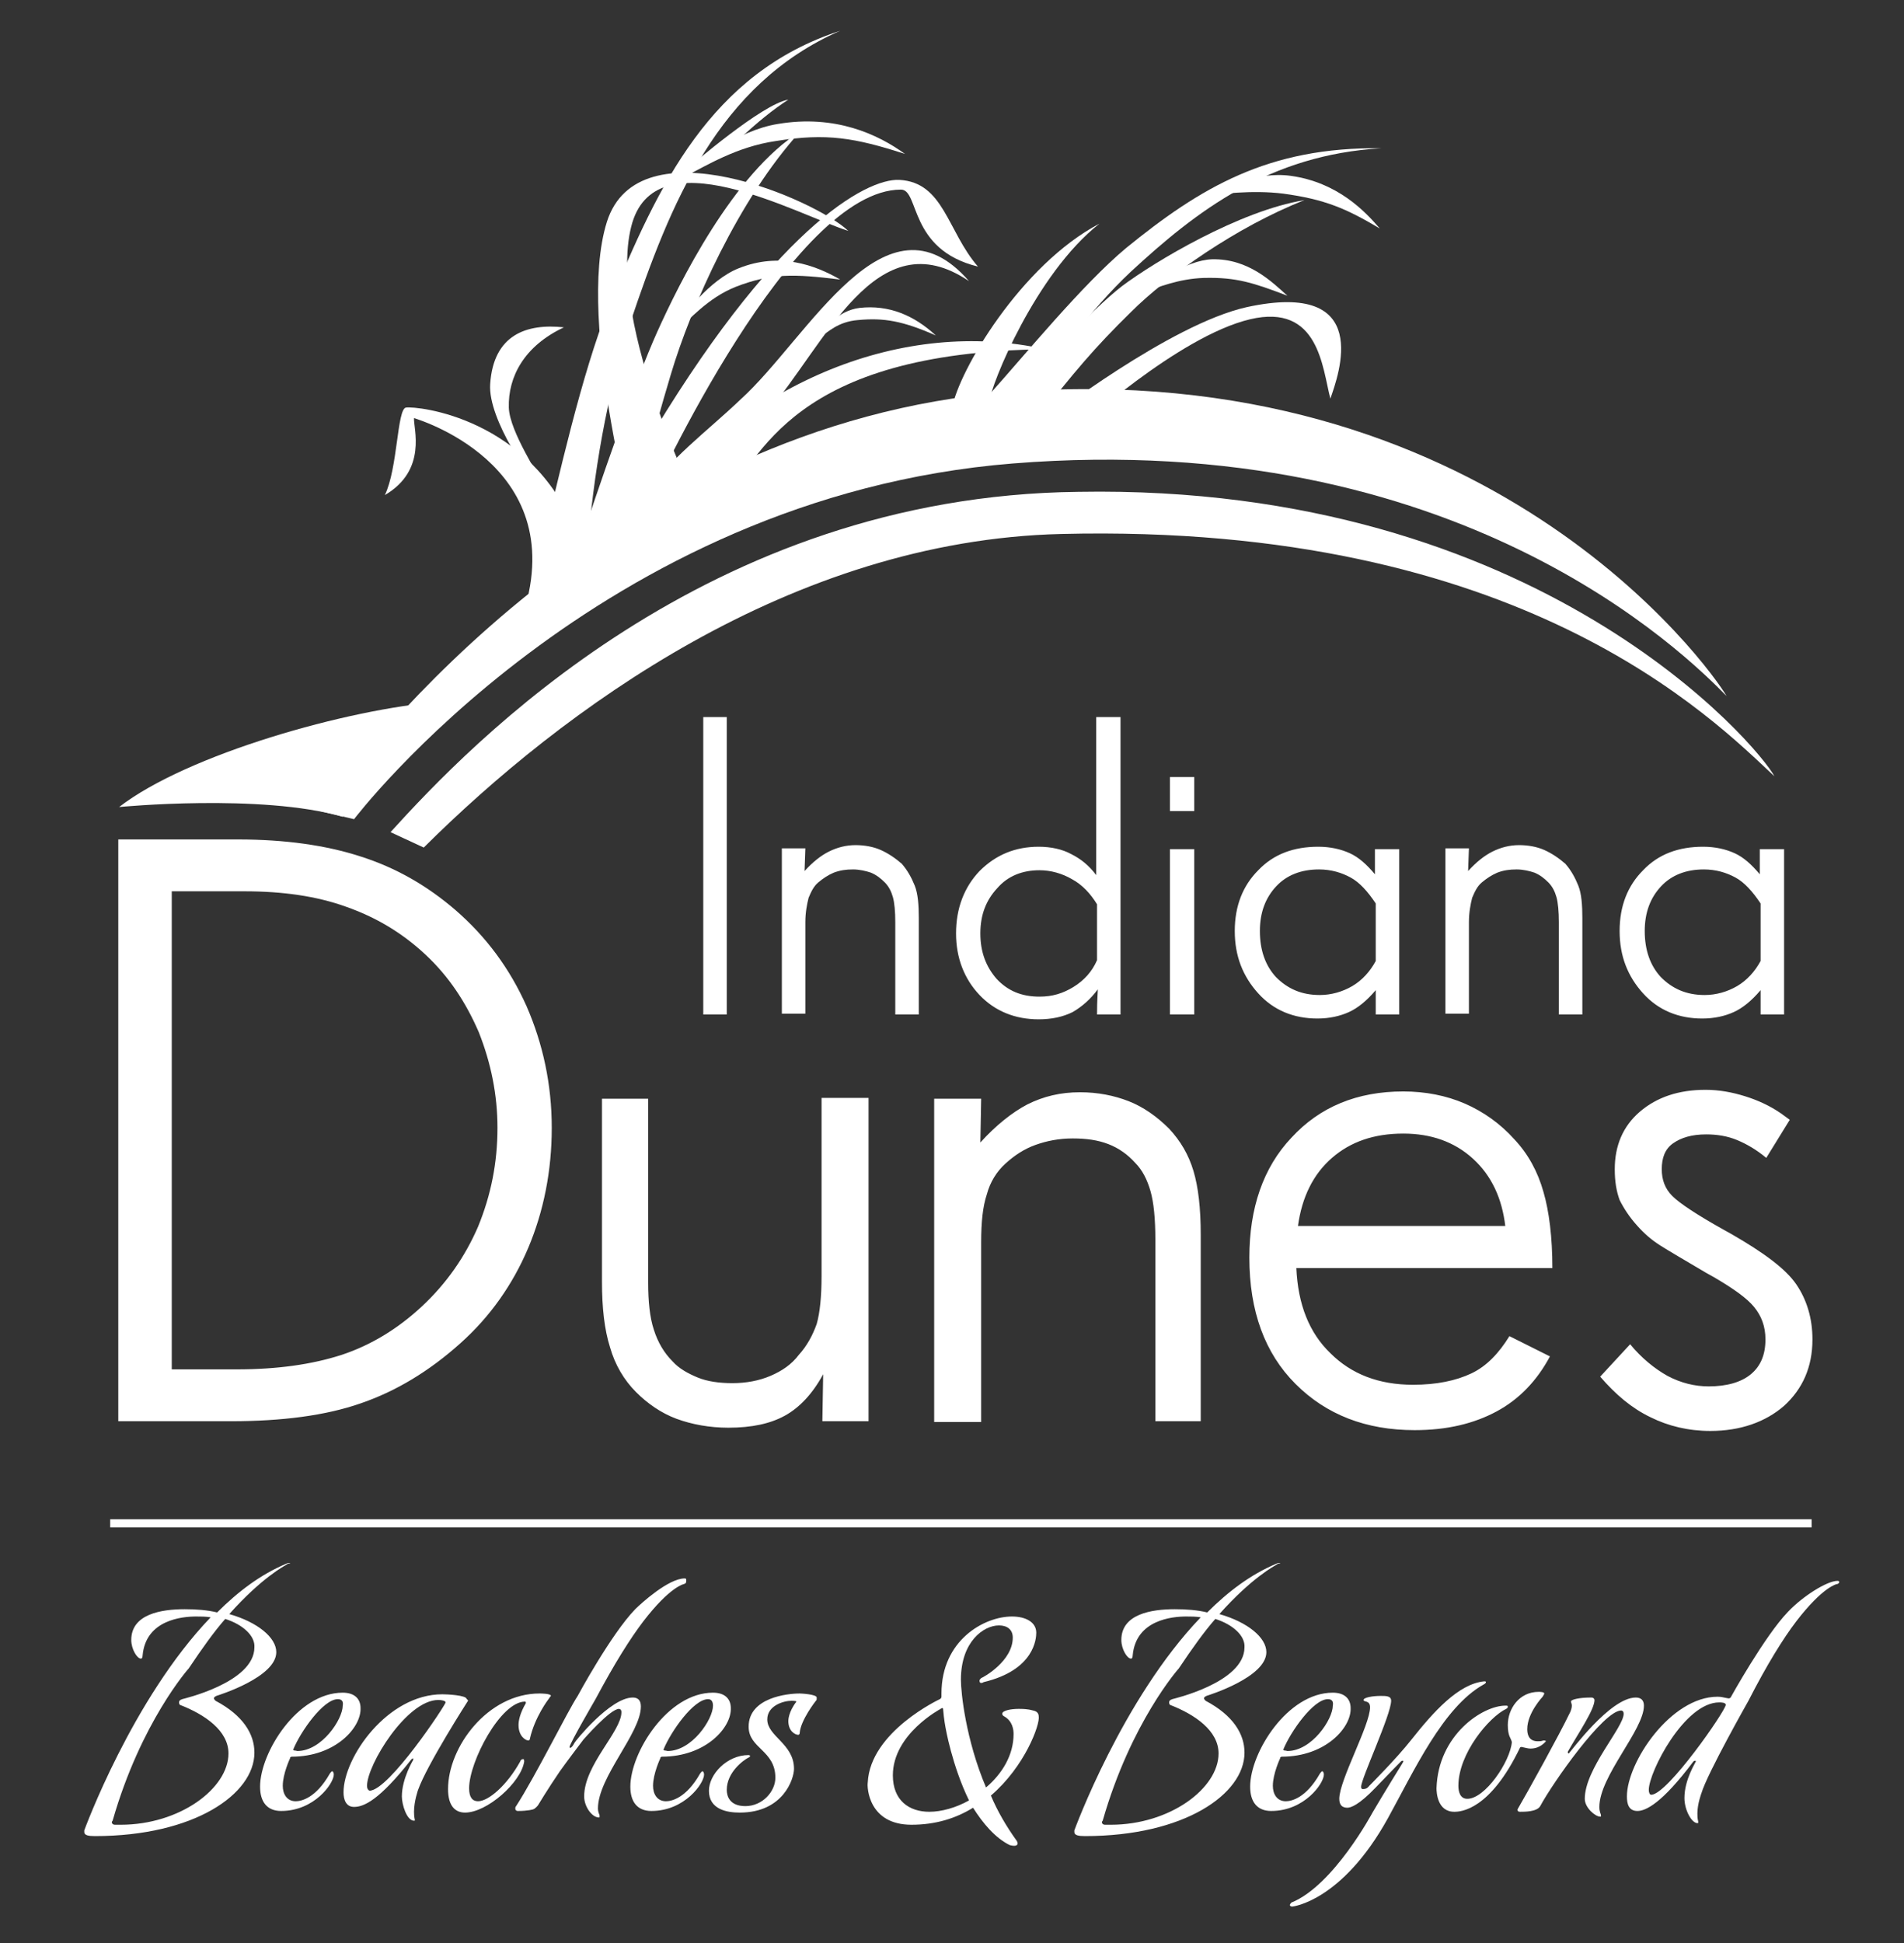 <svg version="1.1" id="Layer_1" xmlns="http://www.w3.org/2000/svg" x="0" y="0" viewBox="0 0 235 239.8" style="enable-background:new 0 0 235 239.8" xml:space="preserve"><rect x="0" y="0" width="235" height="239.8" fill="#333333" stroke="none"/><style>.st1{fill:#fff}</style><path id="XMLID_1789_" style="fill:none;stroke:#fff;stroke-miterlimit:10" d="M13.6 188h210"/><path class="st1" d="M35.2 193.2s-2.9 1.5-6.9 6c3.5 1 5.8 2.9 5.8 4.7 0 3.1-7.1 5.3-7.4 5.4-.2.1-.3.2-.3.3 0 .1.2.3.2.3 3.4 1.8 4.8 4.1 4.8 6.4 0 5.1-7.4 10.3-19.7 10.3-.8 0-1.3-.1-1.3-.5v-.2s5.9-16.2 15.6-26.3c-.6-.1-1.2-.1-1.8-.1-1.7 0-6.2.4-6.6 4.8 0 0 0 .4-.2.4-.5 0-1.2-1.2-1.2-2.3 0-3.2 3.7-3.8 6.6-3.8 1.4 0 2.8.1 4 .4 2.6-2.6 5.4-4.7 8.5-6 0 0 .2-.1.3-.1.1 0 .2 0 .2.1-.2-.1-.3 0-.6.2zm-7.4 6.6c-1.4 1.6-2.9 3.7-4.5 6.1 0 0-5.9 6.6-9.4 18.8 0 0-.1.1-.1.2s.1.3.4.3h.7c7.3 0 13.3-4.5 13.3-8.8 0-2.8-2.9-4.8-6-6 0 0-.1-.1-.1-.3s.1-.3.4-.4c-.1 0 8.9-2 8.9-6.4.1-1.4-1.4-2.8-3.6-3.5zM36 216.8s-.2 0-.2.2c0 0-.9 1.9-.9 3.4 0 1 .5 1.9 1.6 1.9.7 0 2.5-.4 4.2-3.4 0 0 .2-.3.3-.3.1 0 .2.2.2.4 0 1.1-2.4 4.5-6.5 4.5-1.8 0-2.6-1.2-2.6-3 0-4.2 4.6-11.6 10.2-11.6 1.5 0 2.2.8 2.2 1.9.1 2.4-3.1 6-8.5 6zm5.7-7.1c-1.8 0-4.6 4-5.5 6.2 0 .2.2.1.5.2 3 0 5.6-3.9 5.6-5.6.1-.5-.1-.8-.6-.8zM57.7 210s-5 7.8-6.1 10.9c0 0-.5 1.4-.5 2.7 0 .7.1.9.1 1 0 .1 0 .1-.1.1-.9 0-1.5-2-1.5-3 0-2.2 1.4-4.5 1.4-4.5v-.2c-.1 0-.1.1-.2.1-4 5.1-5.9 5.9-7.1 5.9-1 0-1.3-.9-1.3-1.8 0-4.3 5.4-12.1 12.2-12.1.5 0 3 .1 3 .6.2.1.2.2.1.3zm-3.6-.2c-3.9 0-8.8 8-8.8 10.6 0 .3.1.5.3.6 2.4 0 9.4-10.6 9.4-10.9 0-.2-.5-.3-.9-.3zM67.7 209.7s-1.7 2.2-2.3 4.9c0 0 0 .2-.2.2-.3 0-1.2-.5-1.2-1.9 0-.6.2-1.5.9-2.7v-.1s0-.1-.1-.1c-3 0-6.9 7.4-6.9 10.7 0 1.1.4 1.6 1.1 1.6 1.3 0 3.6-2 5.2-4.9.1-.3.3-.3.4-.3.1 0 .1.3.1.3-.4 2.6-4.6 6.3-7.3 6.3-1.2 0-2.1-.8-2.1-2.9 0-5.2 4.9-11.8 11.3-11.8.1 0 1.4 0 1.4.3-.2.2-.2.3-.3.4zM84.4 195.5s-1.7.3-5 4.6c-1.6 2.1-3.5 5.1-5.9 9.6 0 0-3.2 5.5-3.2 5.9 0 .1 0 .1.1.1s.3-.2.5-.6c0-.1 4.4-5.6 7.2-5.6.6 0 1 .3 1 1.1 0 3.3-5.3 8.7-5.3 12.6 0 .3.1.6.2.8v.2c0 .1 0 .1-.1.1-.8 0-1.8-1.3-1.8-2.6 0-3.9 4.6-8 4.6-10.4 0-.4-.3-.4-.3-.4-1.1 0-4.4 3.8-4.4 3.8-.6.8-1.9 2.5-2.9 3.9-1.5 2.2-2.7 4.2-2.7 4.2s-.3.4-.6.5c0 0-.6.2-1.9.2 0 0-.3 0-.3-.3 0-.1 0-.2.1-.3 2.4-3.7 6.4-11.8 7.6-13.6 0 0 4.1-7.6 7.1-10.7.7-.7 4.1-3.8 6.1-3.8.1 0 .2 0 .2.2 0 .3 0 .4-.3.5zM81.7 216.8s-.2 0-.2.2c0 0-.9 1.9-.9 3.4 0 1 .5 1.9 1.6 1.9.7 0 2.5-.4 4.2-3.4 0 0 .2-.3.3-.3.1 0 .2.2.2.4 0 1.1-2.4 4.5-6.5 4.5-1.8 0-2.6-1.2-2.6-3 0-4.2 4.6-11.6 10.2-11.6 1.5 0 2.2.8 2.2 1.9.1 2.4-3.1 6-8.5 6zm5.7-7.1c-1.8 0-4.6 4-5.5 6.2 0 .2.2.1.5.2 3 0 5.6-3.9 5.6-5.6 0-.5-.2-.8-.6-.8zM100.7 209.9s-1.9 2.4-2 4c0 0 0 .2-.2.2-.3 0-1.2-.4-1.2-1.7 0-.1 0-1.1 1-2.4 0-.1-.6-.1-.6-.1-1 0-3 .6-3 2.3 0 2.1 3.3 3 3.3 6.1 0 1.2-1.3 5.4-6.7 5.4-1.6 0-3.8-.4-3.8-2.7 0-2 2.2-4.4 4.9-4.4.1 0 .2.1.2.1s-.1.2-.2.2c-.6.3-2.7 1.8-2.7 4 0 .7.3 2 2.3 2 2.1 0 3.7-1.8 3.7-3.5 0-3.4-3.3-3.6-3.3-6.3 0-3.6 4.8-4.1 6.3-4.1.2 0 2.1.1 2.1.5 0 .3 0 .3-.1.4zM122.3 221.6c.8 1.9 1.9 3.8 3.2 5.6 0 0 .1.2.1.3 0 .2-.2.3-.4.3-.3 0-.6-.1-.6-.1-1.8-.9-3.3-2.7-4.5-4.6-2.1 1.3-4.6 2.1-7.6 2.1-5.3 0-5.5-4.6-5.4-5.2.3-6.3 8.9-10.3 8.9-10.3.2-.1.2-.3.2-.3v-.4c0-6.6 5.3-9.5 8.7-9.5 1.7 0 3 .7 3 2 0 .7-.2 4.6-6.5 6.1 0 0-.1.1-.3.1s-.2-.2-.2-.3c0-.1.1-.2.2-.3.3-.1 3.9-2.1 3.9-5 0-1-.7-1.5-1.7-1.5-1.9 0-4.7 2-4.7 6.7 0 1.6.6 7.4 3.1 13.3 2-1.7 3.4-4 3.4-6.6 0-.5-.1-1.6-1.2-2.2 0 0-.2-.1-.2-.3 0-.4 1.1-.6 2-.6.5 0 1.1 0 1.8.2.6.1.7.5.7.7.2 1-1.7 6.2-5.9 9.8zm-5.6-8.4s-.2-1-.3-2.3c0 0 0-.1-.1-.1 0 0-.1 0-.2.1 0 0-5.9 3.1-5.9 8.2 0 3.1 2 4.5 4.5 4.5 1.5 0 3.3-.5 4.9-1.4-2.1-4.3-2.9-9-2.9-9zM157.4 193.2s-2.9 1.5-6.9 6c3.5 1 5.8 2.9 5.8 4.7 0 3.1-7.1 5.3-7.4 5.4-.2.1-.3.2-.3.3 0 .1.2.3.2.3 3.4 1.8 4.8 4.1 4.8 6.4 0 5.1-7.4 10.3-19.7 10.3-.8 0-1.3-.1-1.3-.5v-.2s5.9-16.2 15.6-26.3c-.6-.1-1.2-.1-1.8-.1-1.7 0-6.2.4-6.6 4.8 0 0 0 .4-.2.4-.5 0-1.2-1.2-1.2-2.3 0-3.2 3.7-3.8 6.6-3.8 1.4 0 2.8.1 4 .4 2.6-2.6 5.4-4.7 8.5-6 0 0 .2-.1.3-.1.1 0 .2 0 .2.1-.2-.1-.3 0-.6.2zm-7.4 6.6c-1.4 1.6-2.9 3.7-4.5 6.1 0 0-5.9 6.6-9.4 18.8 0 0-.1.1-.1.2s.1.3.4.3h.7c7.3 0 13.3-4.5 13.3-8.8 0-2.8-2.9-4.8-6-6 0 0-.1-.1-.1-.3s.1-.3.4-.4c-.1 0 8.9-2 8.9-6.4.1-1.4-1.4-2.8-3.6-3.5zM158.2 216.8s-.2 0-.2.2c0 0-.9 1.9-.9 3.4 0 1 .5 1.9 1.6 1.9.7 0 2.5-.4 4.2-3.4 0 0 .2-.3.3-.3.1 0 .2.2.2.4 0 1.1-2.4 4.5-6.5 4.5-1.8 0-2.6-1.2-2.6-3 0-4.2 4.6-11.6 10.2-11.6 1.5 0 2.2.8 2.2 1.9.1 2.4-3.1 6-8.5 6zm5.7-7.1c-1.8 0-4.6 4-5.5 6.2 0 .2.2.1.5.2 3 0 5.6-3.9 5.6-5.6.1-.5-.1-.8-.6-.8zM183.1 207.9c-5 2.8-8.6 10.7-11.8 16.5-5.7 10.3-11.8 10.9-11.8 10.9-.2 0-.3-.1-.3-.2s.2-.3.2-.3c5.2-2.1 10-11.1 10-11.1 1.4-2.4 3.7-6.1 3.7-6.1 0-.1.1-.1.1-.2s0-.1-.1-.1-.2.1-.2.1c-.6.6-.5.5-3.1 3.2-2.1 2.2-3.1 2.5-3.5 2.5-.7 0-1-.4-1-1.1 0-2.3 3.8-9.1 3.8-11.3 0-.9-.8-.6-.8-.9 0-.3 1.1-.5 2.1-.5.7 0 1.3 0 1.3.6 0 1.7-3.7 9.6-3.7 10.6 0 .1 0 .3.2.3s.5 0 .8-.4c0 0 3.4-3.4 5.2-5.7 2.7-3.4 5.8-6.9 9-7.2.1 0 .2 0 .2.1s-.1.2-.3.3zM188.9 215.8c-.3 0-.6-.1-1.1-.2-.2 0-.2.1-.2.1-3.7 7.7-7.3 7.9-8.1 7.9-2.1 0-2.2-2.4-2.2-2.9.2-6.6 5.7-10.2 8.5-10.2.2 0 .3 0 .3.1s0 .2-.2.3c-2.1 1-5.9 5.5-5.9 9.5 0 .7.2 1.6 1.1 1.6 2.2 0 5.3-4.6 5.5-7-.1-.5-.5-.7-.5-2.1 0-2 1.4-4.1 3.8-4.1.1 0 .7 0 .7.2 0 .1-.1.2-.2.4 0 0-1.9 2-1.9 4 0 .5.1 1.5 1.3 1.5.2 0 .4 0 .7-.1.1 0 .3 0 .3.1-.1.1-.7.9-1.9.9zM197.4 223c0 .7.2.8.2 1.1 0 .1 0 .1-.1.1-.6 0-1.9-1.1-1.9-2.2 0-3.7 4.8-8.8 4.8-10.5 0-.4-.3-.4-.3-.4-2.2 0-8.5 9-10 11.8-.4.7-1.9.7-2.5.7-.2 0-.3-.1-.3-.2v-.1c1.4-2.4 5.2-9.3 6.4-11.8 0 0 .3-.5.3-1 0-.3-.1-.3-.1-.5 0-.1 0-.1.2-.2 0 0 .6-.3 2.3-.3.3 0 .4.2.4.3 0 1.2-2 4.1-3.3 6.4 0 0 0 .2.1.2 0 0 .1 0 .1-.1.1 0 5-6.8 8.2-6.8.6 0 1 .3 1 1 0 3-5.5 8.7-5.5 12.5zM226.7 195.5s-1.7.3-5 4.6c-1.6 2.1-3.6 5.3-5.9 9.8 0 0-5.1 9-5.8 11.4 0 0-.5 1.3-.5 2.5 0 .3 0 .6.1 1v.1c0 .1 0 .1-.1.1-.7 0-1.6-1.6-1.6-3.1 0-2.3 1.4-4.4 1.4-4.5 0-.1 0-.1-.1-.1s-.2.1-.2.1c-3.9 5.2-5.9 6.1-6.9 6.1-1.1 0-1.3-.9-1.3-1.8 0-4.2 5.4-12.3 11.2-12.3.5 0 .7.1 1.3.2h.1s.1 0 .2-.1c0 0 4.2-7.6 7.1-10.6 1.8-1.9 4.8-3.8 6.1-3.8.2 0 .2.1.2.2 0 0-.1.2-.3.2zm-14.5 14.6c-4.3 0-8.7 8.6-8.7 10.8 0 .3.1.6.3.6 2 0 9.2-10.4 9.2-11.1 0-.3-.6-.3-.8-.3z"/><g id="XMLID_1688_"><path id="XMLID_1712_" class="st1" d="M42.3 100.8c-10.1-2.9-27.6-1.2-27.6-1.2 8.4-6.5 28.2-12.1 39.7-13l-12.1 14.2"/><g id="XMLID_1694_"><path id="XMLID_1710_" class="st1" d="M82.8 46.2c2.5-8.4 8.4-21.7 16-30-8.3 5.2-15 18.8-17.7 24.8-2.7 6-7.3 19.3-9.9 27.3l5.9 1.7c1.9-10.5 3.2-15.4 5.7-23.8"/><path id="XMLID_1709_" class="st1" d="M90.8 35.4c4.4-1.7 7.2-1.6 12.9-.9-3.1-1.8-7.5-3.4-12.5-1.4-3.6 1.4-7.1 6-7.5 7l-.1.6c1.5-1.2 3.7-3.9 7.2-5.3"/><path id="XMLID_1708_" class="st1" d="M79.3 55.6C95.4 28.2 106.9 22 111 22.2c5.5.3 5.9 6.3 9.7 10.7-8.6-2.1-7.2-9.5-9.5-9.5-13.4 0-30.3 36.5-31.6 39.6 12.8-16 31.9-23.8 49.4-19.9-31.3.4-35.1 13.3-40 19-1.8 2.2-21.5 12.8-25 15.3C71.4 58.1 52.4 52 51.1 51.6c-.1 1.2 1.7 6.4-3.6 9.5 1.6-3.3 1.5-10.6 2.6-10.8 1.4-.2 15.3 1.2 21 15.3"/><path id="XMLID_1707_" class="st1" d="M77.8 39.8c4.9-14.6 10.8-29.4 25.9-36-16 5.2-22.5 19.1-28.5 33.8-3.5 8.8-6.2 21.2-8.4 30.2l5.7.1c.7-9.1 2.4-19.3 5.3-28.1"/><path id="XMLID_1706_" class="st1" d="M91.4 49.3c8.4-7.6 17.9-26.5 28.2-14.6-11.5-7.8-17.7 7.9-25 16.3-3.6 4.3-7.8 9.3-10.4 14.5l-4.8-4.1c3.3-4.9 7.7-8 12-12.1"/><path id="XMLID_1705_" class="st1" d="M95.8 17.4c6.2-1 9.7-.4 15.9 1.6-3.3-2.4-8.6-4.9-15.7-3.7-5 .8-9.8 4.7-11 5.8l-.5.7c2.6-1.3 6.4-3.7 11.3-4.4"/><path id="XMLID_1704_" class="st1" d="M105.9 39.5c3.2-.3 5.5.1 9.6 1.9-2.7-2.5-5.8-3.8-9.4-3.4-2.6.3-4.5 2.6-4.9 3.3l-.1.4c1.1-.7 2.3-2 4.8-2.2"/><path id="XMLID_1703_" class="st1" d="M89 19.3c.5-.4 4.4-4.5 8.3-7-3.2.5-12.1 8.2-12.1 8.2l3.8-1.2z"/><path id="XMLID_1702_" class="st1" d="M78.9 67.7s-7.9-27.9-4-40.3c3.9-12.4 26-2.6 29.8 1.1-6.5-2.1-24-11.9-26.8-.5-3 12 8.7 35.4 8.7 35.4l-7.7 4.3z"/><path id="XMLID_1701_" class="st1" d="M62.8 50.3c-.1-3.8 1.9-7.6 6.8-9.9-4.6-.5-8.7.9-9.1 7-.3 4.4 5.2 12.1 6.2 12.9l.7.3c-.8-1.9-4.5-7.3-4.6-10.3"/><path id="XMLID_1700_" class="st1" d="M139.5 33.6c8.2-7.6 17.2-14.5 31-15.3-14-.2-22.4 4.9-31.5 12.3-5.4 4.5-12.5 13.2-16.9 18.1l4.7.9c3.3-5.2 7.8-11.4 12.7-16"/><path id="XMLID_1699_" class="st1" d="M139.6 38.5c4.4-4.4 13-10.5 21.4-13.8-8 1.3-18.5 7.6-22.5 10.6-3.9 3-10.3 10.2-14.8 14.4l4.1 2.3c4.7-6 7.3-9.1 11.8-13.5"/><path id="XMLID_1698_" class="st1" d="M135.7 27.6c-9.7 5.1-17.4 18.2-18.2 22.8l4.6-.8c.2-2.1 5.7-15.8 13.6-22"/><path id="XMLID_1697_" class="st1" d="M158.4 23.9c5.1.7 7.7 1.8 11.9 4.3-1.8-2.1-5.2-5.7-11-6.5-4.2-.6-9.2 1.7-10.4 2.1l-.6.3c2.4-.1 6.1-.7 10.1-.2"/><path id="XMLID_1696_" class="st1" d="M148.6 34.3c4-.1 6.1.6 10.3 2.2-1.9-1.7-4.8-4.6-9.3-4.5-3.2.1-7.3 3.1-8 3.6l-.3.4c1.6-.5 4.1-1.6 7.3-1.7"/><path id="XMLID_1695_" class="st1" d="M129.2 51.8s15.2-11.8 24.7-13.9c15.7-3.4 11.3 8.4 10.3 11.3-1-3.8-1.4-11.8-9.9-9.8-8.9 2.1-21.5 13.7-21.5 13.7l-3.6-1.3z"/></g><path id="XMLID_1693_" class="st1" d="M39.5 100.1c5.3-7.3 36.2-47.9 84.9-51.7 59.1-4.6 86.6 33.9 88.7 37.5-5.1-5.2-33.2-33.1-88.1-28.7-51.1 4.1-81.3 43.9-81.3 43.9l-4.2-1z"/><path id="XMLID_1691_" class="st1" d="M48.2 102.7c9.8-10.8 39-41.5 84.9-42 57-1 84.1 31.6 85.9 35.1-7.6-7.1-31.3-31.3-88-29.9-33.4.8-61.7 21.8-78.7 38.7l-4.1-1.9z"/><path class="st1" d="M89.7 125.2h-2.9V88.5h2.9v36.7zM113.5 125.2h-3v-11.4c0-1.3-.1-2.4-.3-3.1-.2-.7-.5-1.3-1-1.8s-1-.9-1.7-1.2c-.6-.2-1.4-.4-2.2-.4-.9 0-1.6.1-2.4.4-.7.3-1.3.7-1.9 1.2-.6.5-.9 1.2-1.2 1.9-.2.8-.4 1.8-.4 3v11.3h-2.9v-20.4h2.9l-.1 2.8c1-1.1 2-1.9 3-2.4s2.1-.8 3.3-.8c1.1 0 2.2.2 3.1.6.9.4 1.8 1 2.6 1.7.7.8 1.2 1.7 1.6 2.7s.5 2.4.5 4v11.9zM138.4 125.2h-3c0-1.8.1-2.8.1-3.1-.9 1.2-1.9 2.1-3.1 2.8-1.2.6-2.6.9-4.2.9-2.9 0-5.4-1-7.3-3-1.9-2-2.9-4.6-2.9-7.6 0-3.1 1-5.7 2.9-7.7 2-2 4.4-3 7.3-3 1.5 0 2.9.3 4 .9 1.2.6 2.2 1.4 3.1 2.6V88.5h3v36.7zm-3-6.7v-6.9c-.8-1.3-1.8-2.4-3.1-3.1-1.2-.7-2.6-1.1-4-1.1-2.1 0-3.9.7-5.2 2.2-1.4 1.5-2.1 3.3-2.1 5.6s.7 4.1 2 5.6c1.4 1.5 3.1 2.2 5.3 2.2 1.6 0 2.9-.4 4.2-1.2s2.3-1.9 2.9-3.3zM147.4 100.1h-3v-4.2h3v4.2zm0 25.1h-3v-20.4h3v20.4zM172.8 125.2h-3v-3c-1.1 1.3-2.2 2.2-3.3 2.7-1.1.5-2.4.8-3.9.8-2.9 0-5.4-1-7.3-3.1s-2.9-4.6-2.9-7.7c0-3.1 1-5.6 2.9-7.5 1.9-2 4.4-2.9 7.4-2.9 1.5 0 2.8.3 3.9.8s2.1 1.4 3.1 2.6v-3.1h3v20.4zm-3-6.6v-7.1c-1-1.5-2-2.6-3.1-3.2-1.1-.6-2.4-1-3.9-1-2.2 0-4 .7-5.3 2.1s-2 3.2-2 5.5c0 2.4.7 4.3 2 5.7 1.4 1.4 3.1 2.2 5.4 2.2 1.4 0 2.8-.4 4-1.1s2.2-1.8 2.9-3.1zM195.4 125.2h-3v-11.4c0-1.3-.1-2.4-.3-3.1-.2-.7-.5-1.3-1-1.8s-1-.9-1.7-1.2c-.6-.2-1.4-.4-2.2-.4-.9 0-1.6.1-2.4.4-.7.3-1.3.7-1.9 1.2-.6.5-.9 1.2-1.2 1.9-.2.8-.4 1.8-.4 3v11.3h-2.9v-20.4h2.9l-.1 2.8c1-1.1 2-1.9 3-2.4s2.1-.8 3.3-.8c1.1 0 2.2.2 3.1.6.9.4 1.8 1 2.6 1.7.7.8 1.2 1.7 1.6 2.7s.5 2.4.5 4v11.9zM220.3 125.2h-3v-3c-1.1 1.3-2.2 2.2-3.3 2.7-1.1.5-2.4.8-3.9.8-2.9 0-5.4-1-7.3-3.1s-2.9-4.6-2.9-7.7c0-3.1 1-5.6 2.9-7.5 1.9-2 4.4-2.9 7.4-2.9 1.5 0 2.8.3 3.9.8s2.1 1.4 3.1 2.6v-3.1h3v20.4zm-3-6.6v-7.1c-1-1.5-2-2.6-3.1-3.2-1.1-.6-2.4-1-3.9-1-2.2 0-4 .7-5.3 2.1s-2 3.2-2 5.5c0 2.4.7 4.3 2 5.7 1.4 1.4 3.1 2.2 5.4 2.2 1.4 0 2.8-.4 4-1.1s2.2-1.8 2.9-3.1z"/><g><path class="st1" d="M68.1 139.2c0 5.3-1 10.3-2.9 14.8s-4.7 8.5-8.4 11.8c-3.8 3.4-7.9 5.9-12.3 7.4-4.3 1.5-9.7 2.2-16 2.2H14.6v-71.8h14.8c5.7 0 10.8.7 15.1 2.1 4.4 1.4 8.2 3.6 11.7 6.6 3.8 3.3 6.7 7.2 8.8 11.9 2 4.6 3.1 9.6 3.1 15zm-6.7 0c0-4.1-.8-8-2.3-11.8-1.6-3.7-3.7-6.9-6.6-9.6-2.9-2.7-6.1-4.6-9.8-5.9-3.6-1.3-7.8-1.9-12.5-1.9h-9v59h8c5 0 9.3-.6 13-1.8 3.6-1.2 6.9-3.2 9.9-6s5.3-6.1 6.9-9.8c1.6-3.9 2.4-7.9 2.4-12.2zM107.3 175.4h-5.8l.1-5.8c-1.3 2.4-2.9 4.1-4.7 5.1-1.8 1-4.1 1.5-7 1.5-2.3 0-4.5-.4-6.4-1.1-1.9-.7-3.6-1.9-5-3.3-1.5-1.5-2.6-3.4-3.2-5.5-.7-2.2-1-4.9-1-8.1v-22.6H80v22.7c0 2.3.2 4.3.7 5.8.5 1.6 1.3 2.9 2.3 3.9.8.9 1.9 1.5 3.1 2 1.2.5 2.7.7 4.3.7 1.7 0 3.3-.3 4.7-.9 1.4-.6 2.6-1.4 3.5-2.6 1-1.1 1.7-2.4 2.2-3.8.4-1.4.6-3.4.6-5.9v-22h5.8v39.9zM148.4 175.4h-5.8V153c0-2.6-.2-4.6-.6-6-.4-1.4-1-2.6-1.9-3.5-.9-1-2-1.8-3.3-2.3-1.3-.5-2.7-.7-4.4-.7-1.7 0-3.2.3-4.6.8-1.4.5-2.6 1.3-3.7 2.3-1.1 1-1.9 2.3-2.3 3.8-.5 1.5-.7 3.4-.7 5.9v22.2h-5.8v-39.9h5.8l-.1 5.4c1.9-2.1 3.9-3.7 5.8-4.7 2-1 4.1-1.5 6.5-1.5 2.2 0 4.2.4 6 1.1s3.5 1.9 5 3.4c1.4 1.5 2.4 3.2 3 5.2.6 2 .9 4.6.9 7.9v23zM191.6 156.5H160c.2 4.5 1.6 8 4.2 10.5 2.6 2.6 6 3.9 10.2 3.9 2.9 0 5.3-.5 7.2-1.4s3.4-2.5 4.7-4.6l5 2.5c-1.6 3-3.8 5.3-6.6 6.8s-6.1 2.3-10.1 2.3c-6 0-10.9-1.9-14.7-5.7s-5.7-9-5.7-15.6c0-6.1 1.7-11.1 5.2-14.8 3.5-3.8 8.1-5.7 13.8-5.7 2.7 0 5.3.5 7.6 1.5s4.4 2.5 6.1 4.4c1.7 1.8 2.9 4 3.6 6.5.7 2.4 1.1 5.6 1.1 9.4zm-5.8-5.1c-.4-3.5-1.7-6.3-4-8.4-2.3-2.1-5.2-3.1-8.6-3.1-3.6 0-6.5 1-8.8 3s-3.7 4.8-4.2 8.4h25.6zM223.7 165.3c0 3.4-1.2 6.1-3.5 8.2-2.3 2-5.4 3.1-9.1 3.1-2.7 0-5.2-.6-7.4-1.7-2.3-1.1-4.3-2.8-6.2-5l3.7-4c1.4 1.7 3 3 4.6 3.9 1.7.9 3.4 1.3 5.1 1.3 2.2 0 4-.5 5.2-1.5 1.2-1 1.8-2.4 1.8-4.3 0-1.6-.5-2.9-1.4-4-.9-1.1-2.6-2.3-5-3.7l-.9-.5c-2.7-1.6-4.6-2.7-5.7-3.4-1.1-.7-2-1.5-2.8-2.4-1-1.1-1.7-2.2-2.2-3.2-.4-1.1-.6-2.3-.6-3.8 0-2.9 1-5.3 3.1-7.1 2.1-1.8 4.8-2.7 8.1-2.7 1.7 0 3.3.3 4.9.8 1.6.5 3.1 1.2 4.4 2.1l1.1.8-2.9 4.7c-1.2-1-2.4-1.7-3.6-2.2-1.2-.5-2.5-.7-3.8-.7-1.8 0-3.1.4-4.1 1.1-1 .7-1.4 1.8-1.4 3.2 0 1.3.4 2.4 1.3 3.3.9.9 3 2.3 6.4 4.2l.9.5c4 2.3 6.7 4.3 8 6.2 1.3 1.9 2 4.2 2 6.8z"/></g></g></svg>
